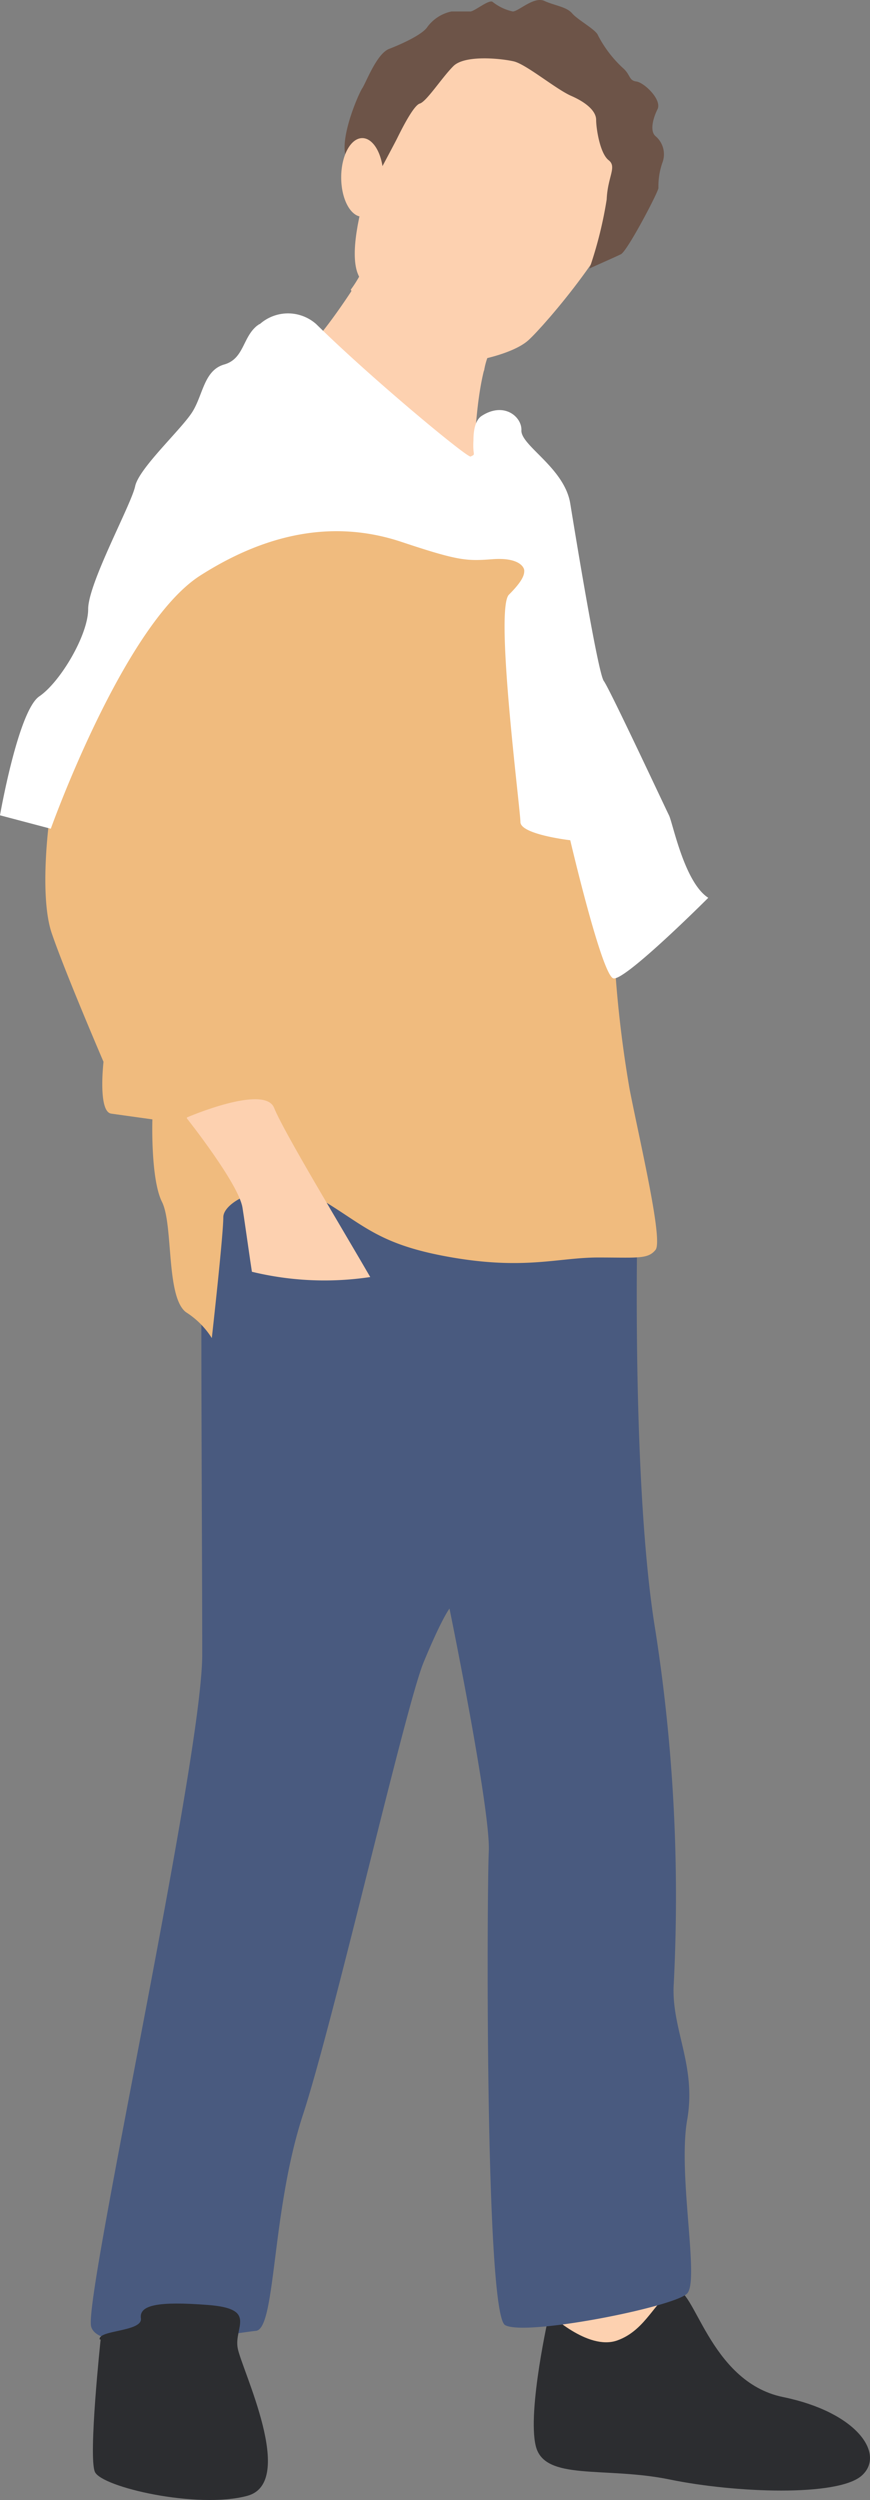 <?xml version="1.0" encoding="UTF-8"?> <svg xmlns="http://www.w3.org/2000/svg" xmlns:xlink="http://www.w3.org/1999/xlink" width="90.774" height="260.63" viewBox="0 0 90.774 260.63"><rect x="0" y="0" width="90.774" height="260.63" fill="#808080" stroke="none"/><defs><clipPath id="clip-path"><rect id="Rectangle_469" data-name="Rectangle 469" width="15.6" height="12.8" transform="translate(140.3 73.2)" fill="none"></rect></clipPath><clipPath id="clip-path-2"><rect id="Rectangle_470" data-name="Rectangle 470" width="5.7" height="21.5" transform="translate(125.1 132.8)" fill="none"></rect></clipPath></defs><g id="Group_1041" data-name="Group 1041" transform="translate(-103.7 -46.603)"><path id="Pfad_236" d="M154.2,85.2c-1.5,6-1,16.3-1,16.3S134,83.9,135.5,83.1c.9-.5,3.2-3.6,4.9-6.2a12.979,12.979,0,0,0,1.9-3.7l13.6,8.4a7.4,7.4,0,0,0-1.7,3.7" fill="#fdd1b0"></path><g id="Group_956" data-name="Group 956" clip-path="url(#clip-path)"><path id="Pfad_237" d="M155.9,81.5a7.4,7.4,0,0,0-1.7,3.7,21.046,21.046,0,0,1-5.6.8c-2.9,0-6.3-5.1-8.3-9.2a12.979,12.979,0,0,0,1.9-3.7l13.6,8.4Z" fill="#fdd1b0"></path></g><path id="Pfad_238" d="M145.6,57c-.7.7-6.4,14.2-4.5,18.3s5.4,9.3,8.4,9.3,7.6-1,9.3-2.5,10.1-11.3,9.7-14.8,0-3.5,0-3.5-5.4-22.5-22.9-6.8" fill="#fdd1b0"></path><path id="Pfad_239" d="M161.7,286.2c.2,1,1.2,6.2,1.2,6.2l12.4-3.1-1.6-5.4-12.1,2.3Z" fill="#fdd1b0"></path><path id="Pfad_240" d="M161,287.8s-2.3,10.1-1.4,13.8,7.2,2.1,14,3.5,17.5,1.8,20-.4-.4-6.6-8.2-8.2-9.3-11.9-11.3-11.1-2.9,4.1-6,5.2-7.2-2.9-7.2-2.9" fill="#2c2d30"></path><path id="Pfad_241" d="M124.8,175.6c-.2,1.2,0,32.5,0,43.5s-12.3,66.7-11.6,70,15.1.7,17.2.5,1.6-12.4,4.9-22.5,10.7-42.6,12.6-47.2,2.7-5.6,2.7-5.6,4.3,21,4.1,25.3-.4,48.2,1.7,49.4,17.7-1.9,19-3.3-1-12.4,0-18.1-1.7-9.5-1.4-14.2a180.034,180.034,0,0,0-1.9-36.7c-2.5-15-1.9-42.2-1.9-42.2s-41.4-26.6-45.5,1.2" fill="#495a7f"></path><path id="Pfad_242" d="M109.1,130.5c-.2.6-1.4,9.3,0,13.4s5.4,13.4,5.4,13.4-.6,5.2.8,5.4,4.3.6,4.3.6-.2,6.2,1,8.6.4,9.9,2.5,11.5a8.7,8.7,0,0,1,2.7,2.7s1.2-10.7,1.2-12.6,5.8-4.5,10.3-1.8,6,4.7,13.6,6,11.1,0,15.2,0,5.2.2,6-.8-1.6-11.1-2.7-16.7a122.586,122.586,0,0,1-1.7-15.9L159.9,100l-41.2.8-9.5,29.7Z" fill="#f0bb7e"></path><path id="Pfad_243" d="M114.2,290.5s-1.3,12.2-.6,13.8,10.7,3.9,15.9,2.5-.6-13.2-1-15.4,2.1-4.1-3.1-4.5-7.2,0-7,1.4-4.5,1.2-4.3,2.2" fill="#2c2d30"></path><path id="Pfad_244" d="M123.2,163.2s5.4,6.8,5.8,9.3,1.2,8.7,1.6,10.1-.6,5.4,0,6.2,3.7,4.3,8.2,4.3,4.3.6,5.2-1.6,1.9-5.6-1.4-11.3-9.3-15.6-10.3-18.1-9.1,1-9.1,1" fill="#fdd1b0"></path><path id="Pfad_245" d="M130.8,80.4a4.43,4.43,0,0,1,5.9,0c5.8,5.7,15.7,13.9,16.1,13.8.6-.3.2,0,.3-1.7,0-.4,0-1.9.8-2.5,2.4-1.6,4.3.1,4.2,1.5,0,1.6,4.5,3.9,5.1,7.6s2.9,17.7,3.5,18.5,6.4,13.2,6.8,14,1.6,7,4.1,8.6c0,0-8.7,8.7-9.9,8.4s-4.5-14.4-4.5-14.4-5.2-.6-5.2-1.9-2.7-22.2-1.2-23.7,1.6-2.1,1.6-2.5-.6-1.4-3.3-1.2-3.5.2-9.5-1.8-13-1.6-21,3.5S109,133,109,133l-5.3-1.4s1.9-10.9,4.1-12.4,5.1-6.4,5.1-9.1,4.5-10.9,4.9-12.8,4.9-6,6-7.8,1.2-4.3,3.3-4.9,1.9-2.9,3.5-4.1a.1.1,0,0,0,.1-.1" fill="#fff"></path><path id="Pfad_246" d="M128.2,178.7a32.151,32.151,0,0,0,16,.7c9.1-1.9-.7,21.3-.7,21.3l-13.8-3.3Z" fill="#495a7f"></path><g id="Group_957" data-name="Group 957" clip-path="url(#clip-path-2)"><path id="Pfad_247" d="M130.8,154.3c-.3-.5-6.9-17.9-5.5-21.5" fill="#f0bb7e"></path></g><path id="Pfad_248" d="M139.8,63c-.7-2,1.3-6.6,1.7-7.2s1.5-3.6,2.8-4.1,3.5-1.5,4-2.3a4.208,4.208,0,0,1,2.5-1.6h1.9c.4.1,2-1.3,2.4-1a5.119,5.119,0,0,0,2.1,1c.6,0,2.2-1.6,3.3-1.1s2.3.6,2.9,1.3,2.5,1.7,2.7,2.3a12.307,12.307,0,0,0,2.6,3.4c.8.7.6,1.3,1.4,1.4s2.7,1.9,2.2,2.9-.8,2.3-.2,2.8a2.477,2.477,0,0,1,.7,2.8,7.457,7.457,0,0,0-.4,2.6c0,.4-3.2,6.5-3.9,6.9-.6.3-2.9,1.3-3.3,1.5h0a42.134,42.134,0,0,0,1.8-7.2c.1-2.4,1.1-3.4.2-4.1s-1.3-3.3-1.3-4.2-1-1.8-2.6-2.5-4.7-3.3-6-3.6-5.1-.7-6.3.5-2.8,3.7-3.5,3.9-2.1,3.1-2.4,3.7-3.3,6.2-3.8,7.2-1.3-4.1-1.7-5.2" fill="#6d5448"></path><path id="Pfad_249" d="M143.7,65.1c0,2.2-1,4.1-2.2,4.1s-2.2-1.8-2.2-4.1,1-4.1,2.2-4.1,2.2,1.8,2.2,4.1" fill="#fdd1b0"></path></g></svg> 